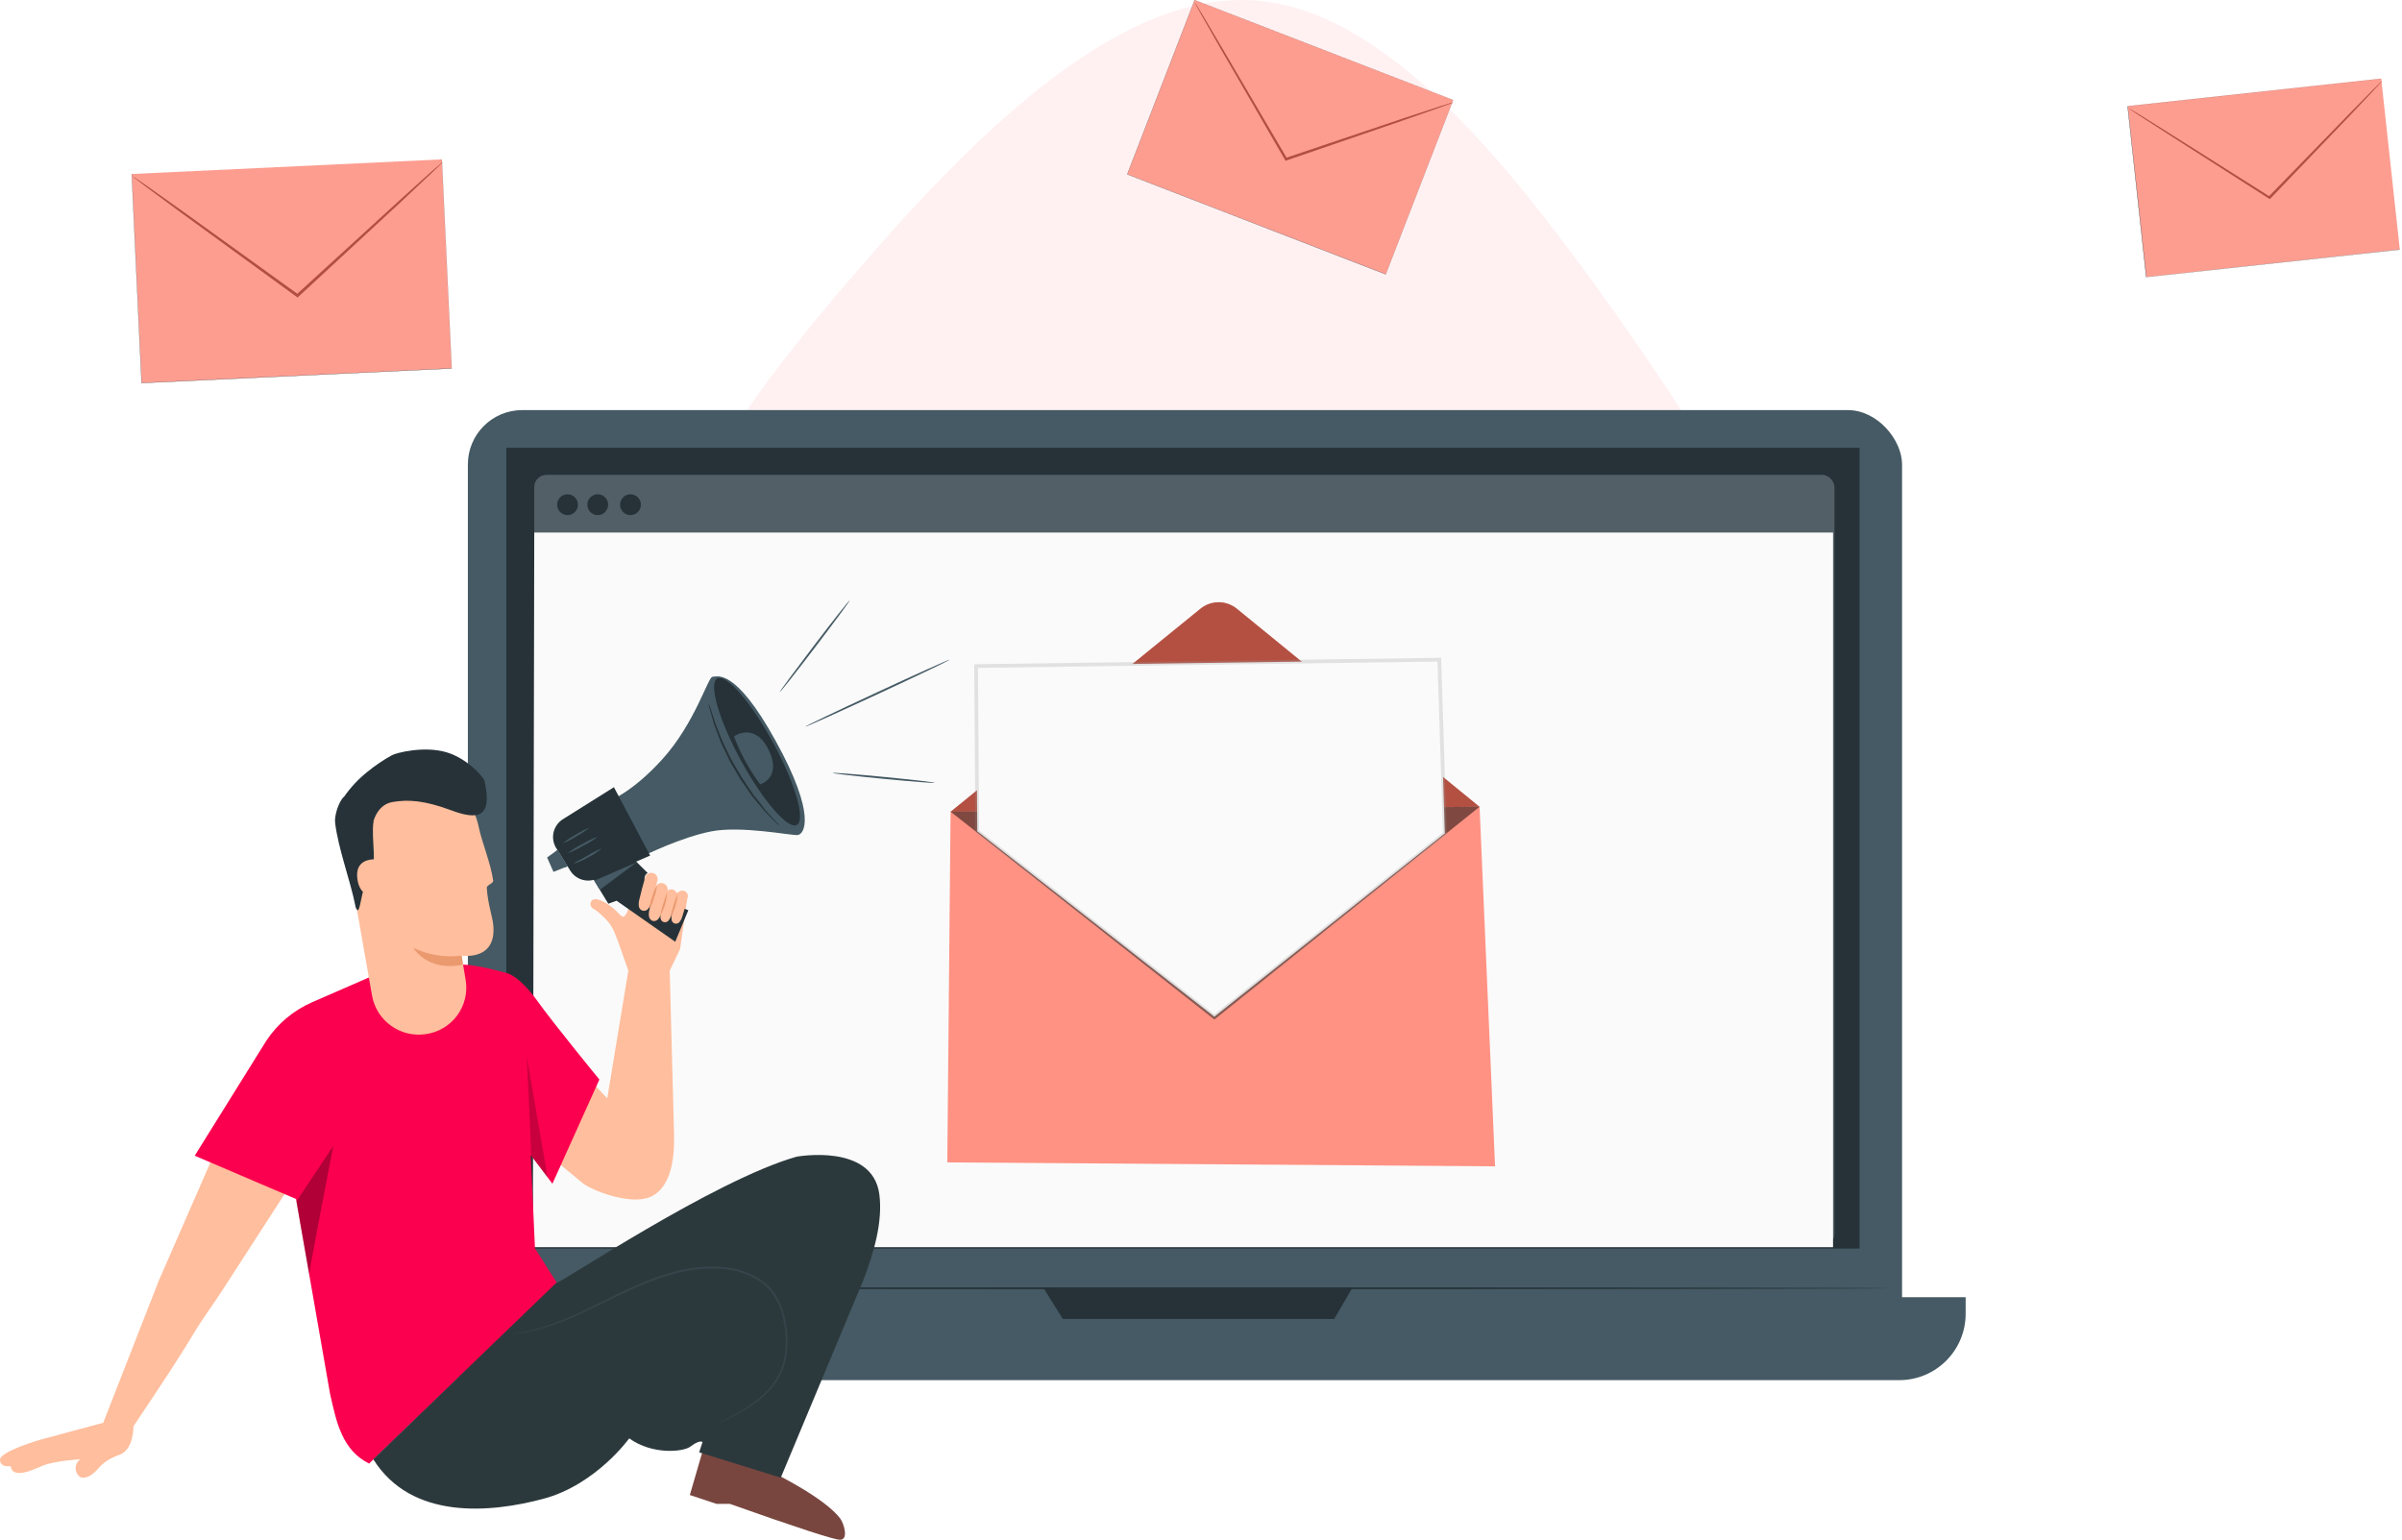 <?xml version="1.0" encoding="UTF-8"?>
<svg width="644px" height="413px" viewBox="0 0 644 413" version="1.1" xmlns="http://www.w3.org/2000/svg" xmlns:xlink="http://www.w3.org/1999/xlink">
    <title>Banner</title>
    <g id="Page-1" stroke="none" stroke-width="1" fill="none" fill-rule="evenodd">
        <g id="Email-Marketing_V02" transform="translate(-639, -142)" fill-rule="nonzero">
            <g id="Banner" transform="translate(639, 142)">
                <path d="M442.62,80.084 C480.362,112.552 517.876,150.964 515.131,186.862 C512.615,222.531 470.069,255.684 432.327,282.664 C394.356,309.416 361.189,330.223 318.872,339.369 C276.326,348.514 224.631,346.457 191.693,319.476 C158.525,292.725 144.115,241.051 151.663,196.922 C159.212,152.793 188.719,116.439 221.886,83.742 C255.054,51.046 291.423,22.237 328.937,21.322 C366.45,20.407 404.878,47.388 442.62,80.084 Z" id="Path" fill="#FFF1F2" transform="translate(332.487, 182.786) rotate(-90) translate(-332.487, -182.786) "></path>
                <g id="Email-campaign-pana">
                    <g id="freepik--Device--inject-14" transform="translate(110.41, 109.96)">
                        <rect id="Rectangle" fill="#455A64" x="15.03" y="0" width="384.52" height="254.28" rx="14.57"></rect>
                        <path d="M0,237.86 L416.6,237.86 L416.6,242.31 C416.6,252.141 408.631,260.11 398.8,260.11 L17.8,260.11 C13.079,260.11 8.552,258.235 5.213,254.897 C1.875,251.558 0,247.031 0,242.31 L0,237.86 Z" id="Path" fill="#455A64"></path>
                        <rect id="Rectangle" fill="#263238" x="25.35" y="10.1" width="362.8" height="214.73"></rect>
                        <polygon id="Path" fill="#263238" points="169.39 235.47 174.55 243.7 247.3 243.7 252.1 235.47"></polygon>
                        <rect id="Rectangle" fill="#535F66" x="32.83" y="17.37" width="348.6" height="206.78" rx="3.27"></rect>
                        <polygon id="Path" fill="#FAFAFA" points="381.05 224.45 32.45 224.45 32.83 32.83 381.05 32.83"></polygon>
                        <path d="M61.42,25.36 C61.424,26.489 60.747,27.51 59.705,27.945 C58.662,28.38 57.461,28.144 56.661,27.346 C55.861,26.549 55.62,25.348 56.051,24.305 C56.483,23.261 57.501,22.58 58.63,22.58 C59.369,22.577 60.079,22.869 60.602,23.391 C61.126,23.912 61.42,24.621 61.42,25.36 L61.42,25.36 Z" id="Path" fill="#263238"></path>
                        <path d="M44.54,25.36 C44.544,26.49 43.866,27.511 42.822,27.946 C41.779,28.38 40.576,28.142 39.777,27.343 C38.978,26.544 38.74,25.341 39.174,24.298 C39.609,23.254 40.63,22.576 41.76,22.58 C42.498,22.577 43.207,22.869 43.729,23.391 C44.251,23.913 44.543,24.622 44.54,25.36 L44.54,25.36 Z" id="Path" fill="#263238"></path>
                        <path d="M52.64,25.36 C52.644,26.49 51.966,27.511 50.922,27.946 C49.879,28.38 48.676,28.142 47.877,27.343 C47.078,26.544 46.84,25.341 47.274,24.298 C47.709,23.254 48.73,22.576 49.86,22.58 C50.598,22.577 51.307,22.869 51.829,23.391 C52.351,23.913 52.643,24.622 52.64,25.36 L52.64,25.36 Z" id="Path" fill="#263238"></path>
                        <path d="M396.24,235.47 C396.24,235.61 310.9,235.72 205.65,235.72 C100.4,235.72 15.03,235.61 15.03,235.47 C15.03,235.33 100.36,235.22 205.65,235.22 C310.94,235.22 396.24,235.34 396.24,235.47 Z" id="Path" fill="#263238"></path>
                        <polygon id="Path" fill="#FF9283" points="144.45 107.68 286.28 106.36 290.43 202.77 143.57 201.72"></polygon>
                        <path d="M144.45,107.7 L211.45,53.25 C214.287,50.943 218.353,50.943 221.19,53.25 L286.27,106.37" id="Path" fill="#FF725E"></path>
                        <g id="Group" opacity="0.3" transform="translate(144.45, 51.52)" fill="#000000">
                            <path d="M0,56.18 L67,1.73 C69.837,-0.577 73.903,-0.577 76.74,1.73 L141.82,54.85" id="Path"></path>
                        </g>
                        <g id="Group" opacity="0.5" transform="translate(144.45, 106.36)" fill="#000000">
                            <polyline id="Path" points="141.83 0 70.73 57.04 -5.68434189e-14 1.32"></polyline>
                        </g>
                        <polygon id="Path" stroke-opacity="0.251" stroke="#979797" fill="#FAFAFA" points="151.61 112.94 151.29 68.64 275.48 66.92 276.97 113.52 215.17 162.65"></polygon>
                    </g>
                    <g id="freepik--envelope-3--inject-14" transform="translate(570.4, 21.067)">
                        <rect id="Rectangle" fill="#FD9D90" transform="translate(36.526, 26.602) rotate(-6.2) translate(-36.526, -26.602) " x="2.341" y="3.557" width="68.37" height="46.09"></rect>
                        <path d="M5,53.253 L5,53.253 L0,7.413 L0,7.413 L68,0.033 L68,0.033 L73,45.883 L73,45.883 L5,53.253 Z M0.08,7.433 L5.08,53.203 L73,45.823 L68,0.053 L0.08,7.433 Z" id="Shape" fill="#263238"></path>
                        <path d="M68.3,0.593 C68.132,0.837 67.941,1.065 67.73,1.273 L66.02,3.143 L59.63,9.923 L38.34,32.143 L38.17,32.333 L37.95,32.193 L37.43,31.863 L11.15,15.053 L3.15,9.903 L1.01,8.473 C0.754,8.315 0.509,8.138 0.28,7.943 C0.56,8.056 0.828,8.197 1.08,8.363 L3.28,9.693 L11.28,14.693 L37.69,31.353 L38.21,31.683 L37.82,31.683 L59.32,9.593 L65.85,2.953 L67.64,1.173 C67.842,0.96 68.063,0.766 68.3,0.593 L68.3,0.593 Z" id="Path" fill="#B24F41"></path>
                    </g>
                    <g id="freepik--envelope-2--inject-14" transform="translate(302.19, 0)">
                        <rect id="Rectangle" fill="#FD9D90" transform="translate(43.728, 36.777) rotate(-68.86) translate(-43.728, -36.777) " x="18.673" y="-0.393" width="50.11" height="74.34"></rect>
                        <path d="M69.36,73.59 L69.36,73.59 L0,46.76 L0,46.76 L18.09,0 L18.09,0 L87.45,26.82 L87.45,26.82 L69.36,73.59 Z M0.06,46.73 L69.36,73.52 L87.42,26.83 L18.12,0.04 L0.06,46.73 Z" id="Shape" fill="#263238"></path>
                        <path d="M87.44,27.47 C87.16,27.622 86.865,27.746 86.56,27.84 L83.97,28.78 L74.42,32.14 L42.74,43.02 L42.48,43.11 L42.34,42.87 L42,42.29 L25,12.92 L19.91,3.98 L18.56,1.53 C18.385,1.252 18.237,0.957 18.12,0.65 C18.327,0.903 18.511,1.174 18.67,1.46 L20.14,3.85 L25.36,12.66 C29.8,20.2 35.86,30.53 42.55,41.93 L42.89,42.51 L42.49,42.36 L74.27,31.66 L83.89,28.51 L86.52,27.68 C86.818,27.577 87.127,27.507 87.44,27.47 L87.44,27.47 Z" id="Path" fill="#B24F41"></path>
                    </g>
                    <g id="freepik--envelope-1--inject-14" transform="translate(35.29, 42.738)">
                        <rect id="Rectangle" fill="#FD9D90" transform="translate(42.926, 29.984) rotate(-2.7) translate(-42.926, -29.984) " x="1.306" y="1.929" width="83.24" height="56.11"></rect>
                        <path d="M2.64,59.992 L2.64,59.992 L0,3.922 L0,3.922 L83.18,0.002 L83.18,0.002 L85.82,56.072 L85.82,56.072 L2.64,59.992 Z M0.05,3.922 L2.69,59.922 L85.79,56.002 L83.15,0.002 L0.05,3.922 Z" id="Shape" fill="#263238"></path>
                        <path d="M83.47,0.662 C83.249,0.946 83.002,1.207 82.73,1.442 L80.51,3.582 L72.26,11.352 L44.72,36.822 L44.49,37.032 L44.24,36.852 L43.64,36.412 L12.91,14.032 C9.05,11.172 5.91,8.842 3.65,7.182 L1.16,5.282 C0.857,5.078 0.576,4.843 0.32,4.582 C0.645,4.751 0.956,4.944 1.25,5.162 L3.83,6.922 L13.23,13.582 L44.08,35.782 L44.69,36.222 L44.21,36.222 L71.89,10.922 L80.31,3.332 L82.63,1.332 C82.886,1.08 83.167,0.856 83.47,0.662 L83.47,0.662 Z" id="Path" fill="#B24F41"></path>
                    </g>
                    <g id="freepik--Character--inject-14" transform="translate(0, 161.009)">
                        <path d="M184.12,80.811 C184.286,79.65 183.541,78.553 182.4,78.281 L180.17,78.431 L172.17,75.661 C171.476,75.477 170.737,75.614 170.155,76.034 C169.574,76.455 169.212,77.115 169.17,77.831 C169.17,80.121 168.17,86.361 166.36,84.401 L166.22,84.271 C163.59,81.341 160.55,79.921 159.38,80.091 C158.868,80.192 158.462,80.58 158.337,81.086 C158.213,81.592 158.393,82.125 158.8,82.451 C158.935,82.593 159.099,82.706 159.28,82.781 C159.36,82.781 159.46,82.881 159.54,82.921 C160.646,83.726 161.668,84.64 162.59,85.651 C163.423,86.53 164.1,87.544 164.59,88.651 C165.12,89.891 165.54,90.971 165.87,91.901 L168.461,99.261 L162.81,133.501 C162.81,133.501 141.71,111.341 142.2,111.131 L143.43,145.651 L156.21,156.221 C158.383,158.028 168.85,162.281 174.31,159.946 C180.992,157.088 180.778,146.473 180.715,143.015 L179.554,99.261 L182.34,93.451 L184.12,80.811 Z" id="Path" fill="#FFBE9D"></path>
                        <path d="M65.66,129.531 L42.575,182.375 L27.678,220.491 L10.74,225.051 C10.74,225.051 0,228.171 0,230.391 C0,232.611 2.83,232.111 2.83,232.111 C3.35,235.431 7.95,233.551 11.17,232.111 C14.39,230.671 21.55,230.271 21.55,230.271 C20.791,230.788 20.321,231.633 20.282,232.551 C20.242,233.468 20.638,234.351 21.35,234.931 C22.49,235.731 24.47,234.761 25.81,233.331 C27.15,231.901 28.205,230.438 32.055,229.058 C35.905,227.678 35.783,221.417 35.783,221.417 C43.597,209.822 49.073,201.381 52.21,196.094 C54.231,192.689 57.281,188.607 59.976,184.421 C64.518,177.363 72.91,164.373 85.15,145.451 L65.66,129.531 Z" id="Path" fill="#FFBE9D"></path>
                        <path d="M142.3,148.721 L148.11,156.391 L160.7,128.461 C160.7,128.461 148.48,113.551 144.01,107.301 C139.54,101.051 136.26,100.021 136.26,100.021 C136.26,100.021 128.14,97.651 124.09,97.651 L104.03,98.851 L83.66,107.741 C78.657,109.925 74.395,113.513 71.39,118.071 L52.21,148.881 L79.37,160.491 L88.48,212.651 C90.22,220.461 91.75,227.831 98.96,231.431 L149.33,183.021 L143.43,173.721 L142.3,148.721 Z" id="Path" fill="#FB004E"></path>
                        <g id="Group" opacity="0.3" transform="translate(79.47, 146.291)" fill="#000000">
                            <path d="M3.42,34.36 C3.33,33.86 9.88,0 9.88,0 L0,14.83" id="Path"></path>
                        </g>
                        <g id="Group" opacity="0.2" transform="translate(141.22, 122.231)" fill="#000000">
                            <polygon id="Path" points="2.84217094e-14 5.68434189e-14 5.59 32.44 1.23 26.69"></polygon>
                        </g>
                        <path d="M194.4,207.441 L184.95,239.861 L192.1,242.232 L195.664,242.232 C213.789,248.651 223.641,251.861 225.22,251.861 C227.589,251.861 226.284,247.481 225.22,246.094 C220.947,240.527 207.59,234.031 207.59,234.031 L214.55,213.471 L194.4,207.441 Z" id="Path" fill="#78463F"></path>
                        <path d="M209.36,229.131 C209.22,229.281 208.36,228.741 207.27,228.491 C206.18,228.241 205.16,228.331 205.11,228.131 C205.06,227.931 206.11,227.481 207.43,227.791 C208.75,228.101 209.55,229.001 209.36,229.131 Z" id="Path" fill="#263238"></path>
                        <path d="M209.82,224.071 C209.111,224.049 208.421,223.838 207.82,223.461 C207.128,223.117 206.483,222.687 205.9,222.181 C205.543,221.872 205.209,221.538 204.9,221.181 C204.713,220.991 204.557,220.771 204.44,220.531 C204.259,220.163 204.349,219.719 204.66,219.451 C204.944,219.233 205.315,219.162 205.66,219.261 C205.917,219.337 206.163,219.448 206.39,219.591 C206.786,219.825 207.16,220.093 207.51,220.391 C208.101,220.901 208.608,221.502 209.01,222.171 C209.446,222.748 209.691,223.448 209.71,224.171 C209.6,224.171 209.33,223.451 208.59,222.461 C208.162,221.879 207.658,221.358 207.09,220.911 C206.761,220.648 206.409,220.414 206.04,220.211 C205.65,219.971 205.29,219.861 205.12,220.021 C204.95,220.181 205.05,220.101 205.12,220.251 C205.207,220.428 205.322,220.59 205.46,220.731 C205.739,221.058 206.036,221.368 206.35,221.661 C206.884,222.153 207.459,222.598 208.07,222.991 C209.11,223.651 209.86,223.961 209.82,224.071 Z" id="Path" fill="#263238"></path>
                        <path d="M209.48,224.271 C209.268,223.584 209.286,222.847 209.53,222.171 C209.711,221.411 210.026,220.69 210.46,220.041 C210.712,219.653 211.007,219.294 211.34,218.971 C211.72,218.492 212.324,218.248 212.93,218.331 C213.289,218.452 213.548,218.766 213.6,219.141 C213.636,219.407 213.636,219.676 213.6,219.941 C213.536,220.412 213.401,220.871 213.2,221.301 C212.859,222.02 212.352,222.648 211.72,223.131 C210.62,223.941 209.72,223.931 209.72,223.861 C209.72,223.791 210.48,223.571 211.38,222.741 C211.901,222.27 212.311,221.69 212.58,221.041 C212.742,220.665 212.846,220.268 212.89,219.861 C212.96,219.411 212.89,219.021 212.73,219.021 C212.57,219.021 212.09,219.181 211.82,219.471 C211.522,219.762 211.248,220.077 211,220.411 C210.578,220.994 210.241,221.633 210,222.311 C209.61,223.471 209.6,224.271 209.48,224.271 Z" id="Path" fill="#263238"></path>
                        <path d="M235.75,159.171 C236.75,166.651 234.21,175.081 231.5,182.171 L209.333,235.215 L187.45,228.421 C187.45,228.421 187.757,227.487 188.37,225.619 C187.698,225.318 186.578,225.755 185.01,226.931 C183.254,228.248 175.01,229.211 168.7,224.671 C168.7,224.671 159.77,237.111 145.7,240.871 C131.63,244.631 110.38,246.711 100.08,230.271 L149.08,183.031 C150.08,183.271 191.31,155.471 213.58,149.141 C213.62,149.141 233.87,145.421 235.75,159.171 Z" id="Path" fill="#2C393C"></path>
                        <path d="M192.84,220.491 C192.84,220.491 192.92,220.431 193.1,220.331 L193.9,219.911 C194.61,219.531 195.65,219.001 196.97,218.271 C198.582,217.398 200.144,216.436 201.65,215.391 C203.645,214.023 205.427,212.368 206.94,210.481 C208.749,208.174 209.93,205.439 210.37,202.541 C210.869,199.212 210.727,195.817 209.95,192.541 C209.287,188.884 207.384,185.568 204.56,183.151 C201.353,180.801 197.53,179.439 193.56,179.231 C191.546,179.067 189.521,179.084 187.51,179.281 C185.554,179.488 183.613,179.822 181.7,180.281 C178.091,181.212 174.563,182.432 171.15,183.931 C164.62,186.791 158.95,189.871 153.97,192.001 C150.073,193.773 146.001,195.13 141.82,196.051 C141.08,196.221 140.41,196.331 139.82,196.411 C139.23,196.491 138.76,196.581 138.36,196.611 L137.46,196.701 L137.15,196.701 L137.46,196.631 L138.35,196.501 C138.74,196.441 139.23,196.371 139.8,196.251 C140.37,196.131 141.03,196.031 141.8,195.851 C145.929,194.852 149.949,193.445 153.8,191.651 C158.74,189.491 164.39,186.381 170.94,183.481 C174.373,181.961 177.925,180.723 181.56,179.781 C183.493,179.322 185.454,178.988 187.43,178.781 C189.475,178.584 191.532,178.568 193.58,178.731 C197.669,178.939 201.607,180.347 204.9,182.781 C206.415,184.001 207.664,185.519 208.57,187.241 C209.429,188.887 210.058,190.644 210.44,192.461 C211.209,195.797 211.338,199.248 210.82,202.631 C210.343,205.589 209.113,208.375 207.25,210.721 C205.701,212.625 203.874,214.283 201.83,215.641 C200.304,216.669 198.721,217.61 197.09,218.461 C195.75,219.161 194.69,219.671 193.97,220.011 L193.14,220.391 C193.045,220.437 192.944,220.47 192.84,220.491 L192.84,220.491 Z" id="Path" fill="#36444B"></path>
                        <path d="M162.44,54.121 C162.44,54.121 168.98,52.121 177.67,42.471 C186.36,32.821 189.86,20.471 191.01,20.471 C192.16,20.471 197.01,17.751 208.01,37.731 C219.01,57.711 215.67,62.801 213.78,62.901 C211.89,63.001 198.78,60.381 190.78,61.901 C182.78,63.421 172.78,68.361 172.78,68.361 L162.44,54.121 Z" id="Path" fill="#455A64"></path>
                        <path d="M149.15,66.451 L151.74,70.601 L152.9,72.451 C154.492,75 157.801,75.857 160.43,74.401 L174.31,68.401 L164.6,50.071 L150.92,58.651 C149.65,59.45 148.749,60.721 148.417,62.184 C148.085,63.647 148.349,65.182 149.15,66.451 L149.15,66.451 Z" id="Path" fill="#263238"></path>
                        <path d="M157.88,72.751 L163.09,81.311 L165.31,80.511 L181.04,91.511 L184.55,83.051 C184.55,83.051 175.55,79.921 173.65,76.921 C171.75,73.921 173.65,73.071 173.65,73.071 L169.18,68.651 L157.88,72.751 Z" id="Path" fill="#263238"></path>
                        <path d="M207.3,38.171 C213.19,49.001 216.04,58.831 213.66,60.171 C211.28,61.511 204.58,53.741 198.66,42.911 C192.74,32.081 189.92,22.251 192.3,20.911 C194.68,19.571 201.4,27.331 207.3,38.171 Z" id="Path" fill="#263238"></path>
                        <polygon id="Path" fill="#455A64" points="148.39 72.771 152.17 71.271 149.44 66.911 146.68 68.921"></polygon>
                        <polygon id="Path" fill="#455A64" points="170.71 70.191 160.82 77.581 159.34 75.141"></polygon>
                        <polygon id="Path" fill="#455A64" points="149.44 66.911 152.17 71.271 151.39 71.581 149.11 67.151"></polygon>
                        <path d="M152.18,67.761 C153.641,67.247 155.043,66.576 156.36,65.761 C157.757,65.095 159.078,64.28 160.3,63.331 C158.84,63.848 157.438,64.518 156.12,65.331 C154.723,65.997 153.402,66.812 152.18,67.761 Z" id="Path" fill="#455A64"></path>
                        <path d="M150.79,65.141 C152.117,64.646 153.382,63.998 154.56,63.211 C155.821,62.559 157.005,61.767 158.09,60.851 C155.496,61.987 153.045,63.427 150.79,65.141 L150.79,65.141 Z" id="Path" fill="#455A64"></path>
                        <path d="M153.89,70.491 C154.306,70.447 154.709,70.325 155.08,70.131 L156.33,69.611 C156.79,69.401 157.27,69.121 157.78,68.841 C159.048,68.218 160.231,67.435 161.3,66.511 C159.985,67.01 158.725,67.643 157.54,68.401 C157.03,68.681 156.54,68.981 156.12,69.201 C155.7,69.421 155.27,69.631 154.93,69.811 C154.27,70.171 153.86,70.421 153.89,70.491 Z" id="Path" fill="#455A64"></path>
                        <path d="M196.79,36.441 C196.79,36.441 202.31,32.441 206.05,40.001 C209.79,47.561 203.81,49.311 203.81,49.311 C200.875,45.373 198.512,41.04 196.79,36.441 L196.79,36.441 Z" id="Path" fill="#455A64"></path>
                        <path d="M189.96,27.591 C190.019,28.095 190.129,28.59 190.29,29.071 C190.55,30.011 190.91,31.371 191.41,33.071 C191.71,33.891 192.05,34.781 192.41,35.741 L192.97,37.231 C193.07,37.481 193.16,37.741 193.26,38.011 C193.36,38.281 193.5,38.521 193.62,38.781 L195.18,42.051 C195.31,42.341 195.45,42.621 195.59,42.911 C195.73,43.201 195.9,43.471 196.06,43.751 L197.06,45.461 L198.06,47.171 C198.23,47.441 198.38,47.731 198.56,47.991 C198.74,48.251 198.93,48.521 199.1,48.781 L201.18,51.781 C201.35,52.011 201.5,52.251 201.67,52.471 L202.21,53.121 L203.21,54.341 L205.04,56.541 C206.25,57.801 207.25,58.781 207.94,59.471 C208.281,59.839 208.656,60.174 209.06,60.471 C208.755,60.064 208.421,59.68 208.06,59.321 L205.28,56.321 L203.55,54.031 L202.55,52.801 L202.03,52.151 C201.86,51.931 201.71,51.691 201.55,51.461 L199.55,48.461 L199.02,47.681 C198.83,47.421 198.69,47.131 198.52,46.861 L197.52,45.161 C197.19,44.591 196.86,44.021 196.52,43.471 C196.37,43.191 196.19,42.921 196.05,42.631 C195.91,42.341 195.78,42.061 195.64,41.781 L194.07,38.551 C193.95,38.291 193.81,38.041 193.71,37.781 C193.61,37.521 193.5,37.261 193.4,37.011 C193.2,36.501 193.01,36.011 192.82,35.541 L191.77,32.901 C191.24,31.271 190.82,29.901 190.51,28.991 C190.361,28.512 190.178,28.044 189.96,27.591 Z" id="Path" fill="#263238"></path>
                        <path d="M175.09,73.091 C175.972,73.344 176.491,74.254 176.26,75.141 C175.83,76.841 175.13,79.511 174.57,81.141 C174.414,81.677 174.16,82.179 173.82,82.621 C173.48,83.114 172.864,83.336 172.288,83.173 C171.711,83.01 171.302,82.499 171.27,81.901 C171.205,81.317 171.256,80.726 171.42,80.161 C171.77,78.571 172.42,76.161 172.98,74.251 C173.103,73.816 173.396,73.448 173.792,73.229 C174.189,73.011 174.656,72.962 175.09,73.091 L175.09,73.091 Z" id="Path" fill="#FFBE9D"></path>
                        <path d="M177.8,75.851 C178.682,76.104 179.201,77.014 178.97,77.901 C178.54,79.601 177.84,82.271 177.27,83.901 C177.118,84.438 176.863,84.941 176.52,85.381 C176.169,85.828 175.599,86.044 175.04,85.941 C174.468,85.75 174.056,85.249 173.98,84.651 C173.917,84.067 173.964,83.477 174.12,82.911 C174.48,81.331 175.12,78.911 175.68,77.001 C175.946,76.096 176.894,75.577 177.8,75.841 L177.8,75.851 Z" id="Path" fill="#FFBE9D"></path>
                        <path d="M180.41,77.511 C181.165,77.743 181.605,78.526 181.41,79.291 C181.04,80.761 180.41,83.071 179.94,84.481 C179.807,84.948 179.587,85.386 179.29,85.771 C178.994,86.194 178.462,86.383 177.965,86.241 C177.469,86.099 177.117,85.657 177.09,85.141 C177.03,84.635 177.071,84.122 177.21,83.631 C177.52,82.261 178.08,80.201 178.56,78.511 C178.792,77.732 179.609,77.285 180.39,77.511 L180.41,77.511 Z" id="Path" fill="#FFBE9D"></path>
                        <path d="M183.38,77.841 C184.14,78.073 184.581,78.863 184.38,79.631 C184.01,81.111 183.38,83.431 182.9,84.851 C182.769,85.319 182.548,85.757 182.25,86.141 C181.957,86.573 181.419,86.768 180.917,86.625 C180.415,86.482 180.061,86.033 180.04,85.511 C179.98,85.001 180.021,84.485 180.16,83.991 C180.47,82.621 181.03,80.541 181.52,78.851 C181.631,78.474 181.888,78.157 182.233,77.97 C182.578,77.782 182.983,77.739 183.36,77.851 L183.38,77.841 Z" id="Path" fill="#FFBE9D"></path>
                        <path d="M174.15,82.651 C174.222,81.552 174.468,80.472 174.88,79.451 C175.131,78.376 175.55,77.347 176.12,76.401 C176.048,77.501 175.798,78.581 175.38,79.601 C175.129,80.675 174.714,81.704 174.15,82.651 Z" id="Path" fill="#EB996E"></path>
                        <path d="M179.78,84.921 C180.235,82.785 180.861,80.688 181.65,78.651 C181.535,80.863 180.894,83.016 179.78,84.931 L179.78,84.921 Z" id="Path" fill="#EB996E"></path>
                        <path d="M176.99,84.561 C177.446,82.418 178.072,80.315 178.86,78.271 C178.747,80.487 178.106,82.643 176.99,84.561 L176.99,84.561 Z" id="Path" fill="#EB996E"></path>
                        <path d="M227.8,0.001 C227.91,0.081 223.8,5.651 218.64,12.431 C213.48,19.211 209.18,24.641 209.07,24.551 C208.96,24.461 213.07,18.901 218.22,12.121 C223.37,5.341 227.68,-0.089 227.8,0.001 Z" id="Path" fill="#455A64"></path>
                        <path d="M254.63,15.871 C254.69,16.001 246.07,20.131 235.37,25.091 C224.67,30.051 215.96,33.971 215.9,33.841 C215.84,33.711 224.46,29.581 235.15,24.621 C245.84,19.661 254.55,15.741 254.63,15.871 Z" id="Path" fill="#455A64"></path>
                        <path d="M250.63,48.891 C250.63,49.031 244.47,48.561 236.91,47.831 C229.35,47.101 223.22,46.391 223.23,46.251 C223.24,46.111 229.39,46.581 236.96,47.311 C244.53,48.041 250.65,48.751 250.63,48.891 Z" id="Path" fill="#455A64"></path>
                        <path d="M92.97,67.411 L99.76,106.011 C100.991,112.723 107.306,117.263 114.06,116.291 C117.43,115.858 120.48,114.077 122.515,111.356 C124.551,108.635 125.396,105.206 124.86,101.851 L123.76,95.211 C123.76,95.211 133.35,96.835 132.228,86.781 C132.005,84.784 130.749,81.102 130.513,77.029 C130.472,76.31 132.336,75.867 132.228,75.109 C131.54,70.301 129.159,64.757 128.33,60.631 C126.329,51.09 117.169,44.818 107.55,46.401 C102.789,47.171 98.545,49.845 95.795,53.808 C93.045,57.77 92.025,62.681 92.97,67.411 Z" id="Path" fill="#FFBE9D"></path>
                        <path d="M123.78,95.231 C119.334,95.814 114.814,95.081 110.78,93.121 C110.78,93.121 114.55,99.651 124.09,97.651 L123.78,95.231 Z" id="Path" fill="#EB996E"></path>
                        <path d="M105.08,41.491 C102.726,42.798 100.493,44.315 98.41,46.021 C96.081,47.897 94.027,50.092 92.31,52.541 L92.23,52.611 C90.82,53.871 89.63,57.671 89.84,59.531 C90.63,66.401 93.974,75.261 95.254,81.761 C95.296,82.203 95.466,82.624 95.744,82.971 C96.534,83.791 96.89,78.201 97.68,77.341 C99.381,75.128 100.276,72.402 100.22,69.611 C100.31,66.851 99.91,64.101 99.98,61.341 L99.98,61.141 C99.999,60.437 100.066,59.736 100.18,59.041 C100.3,58.591 101.47,54.651 105.26,54.041 C109.26,53.361 113.613,53.514 121.042,56.288 C128.47,59.062 131.952,57.951 129.96,48.651 C130.121,47.851 125.563,42.421 119.666,40.695 C113.61,38.923 106.194,40.873 105.08,41.491 Z" id="Path" fill="#263238"></path>
                        <path d="M101.74,69.511 C101.57,69.461 94.87,68.331 95.84,74.821 C96.81,81.311 103.23,79.011 103.21,78.821 C103.19,78.631 101.74,69.511 101.74,69.511 Z" id="Path" fill="#FFBE9D"></path>
                    </g>
                </g>
            </g>
        </g>
    </g>
</svg>